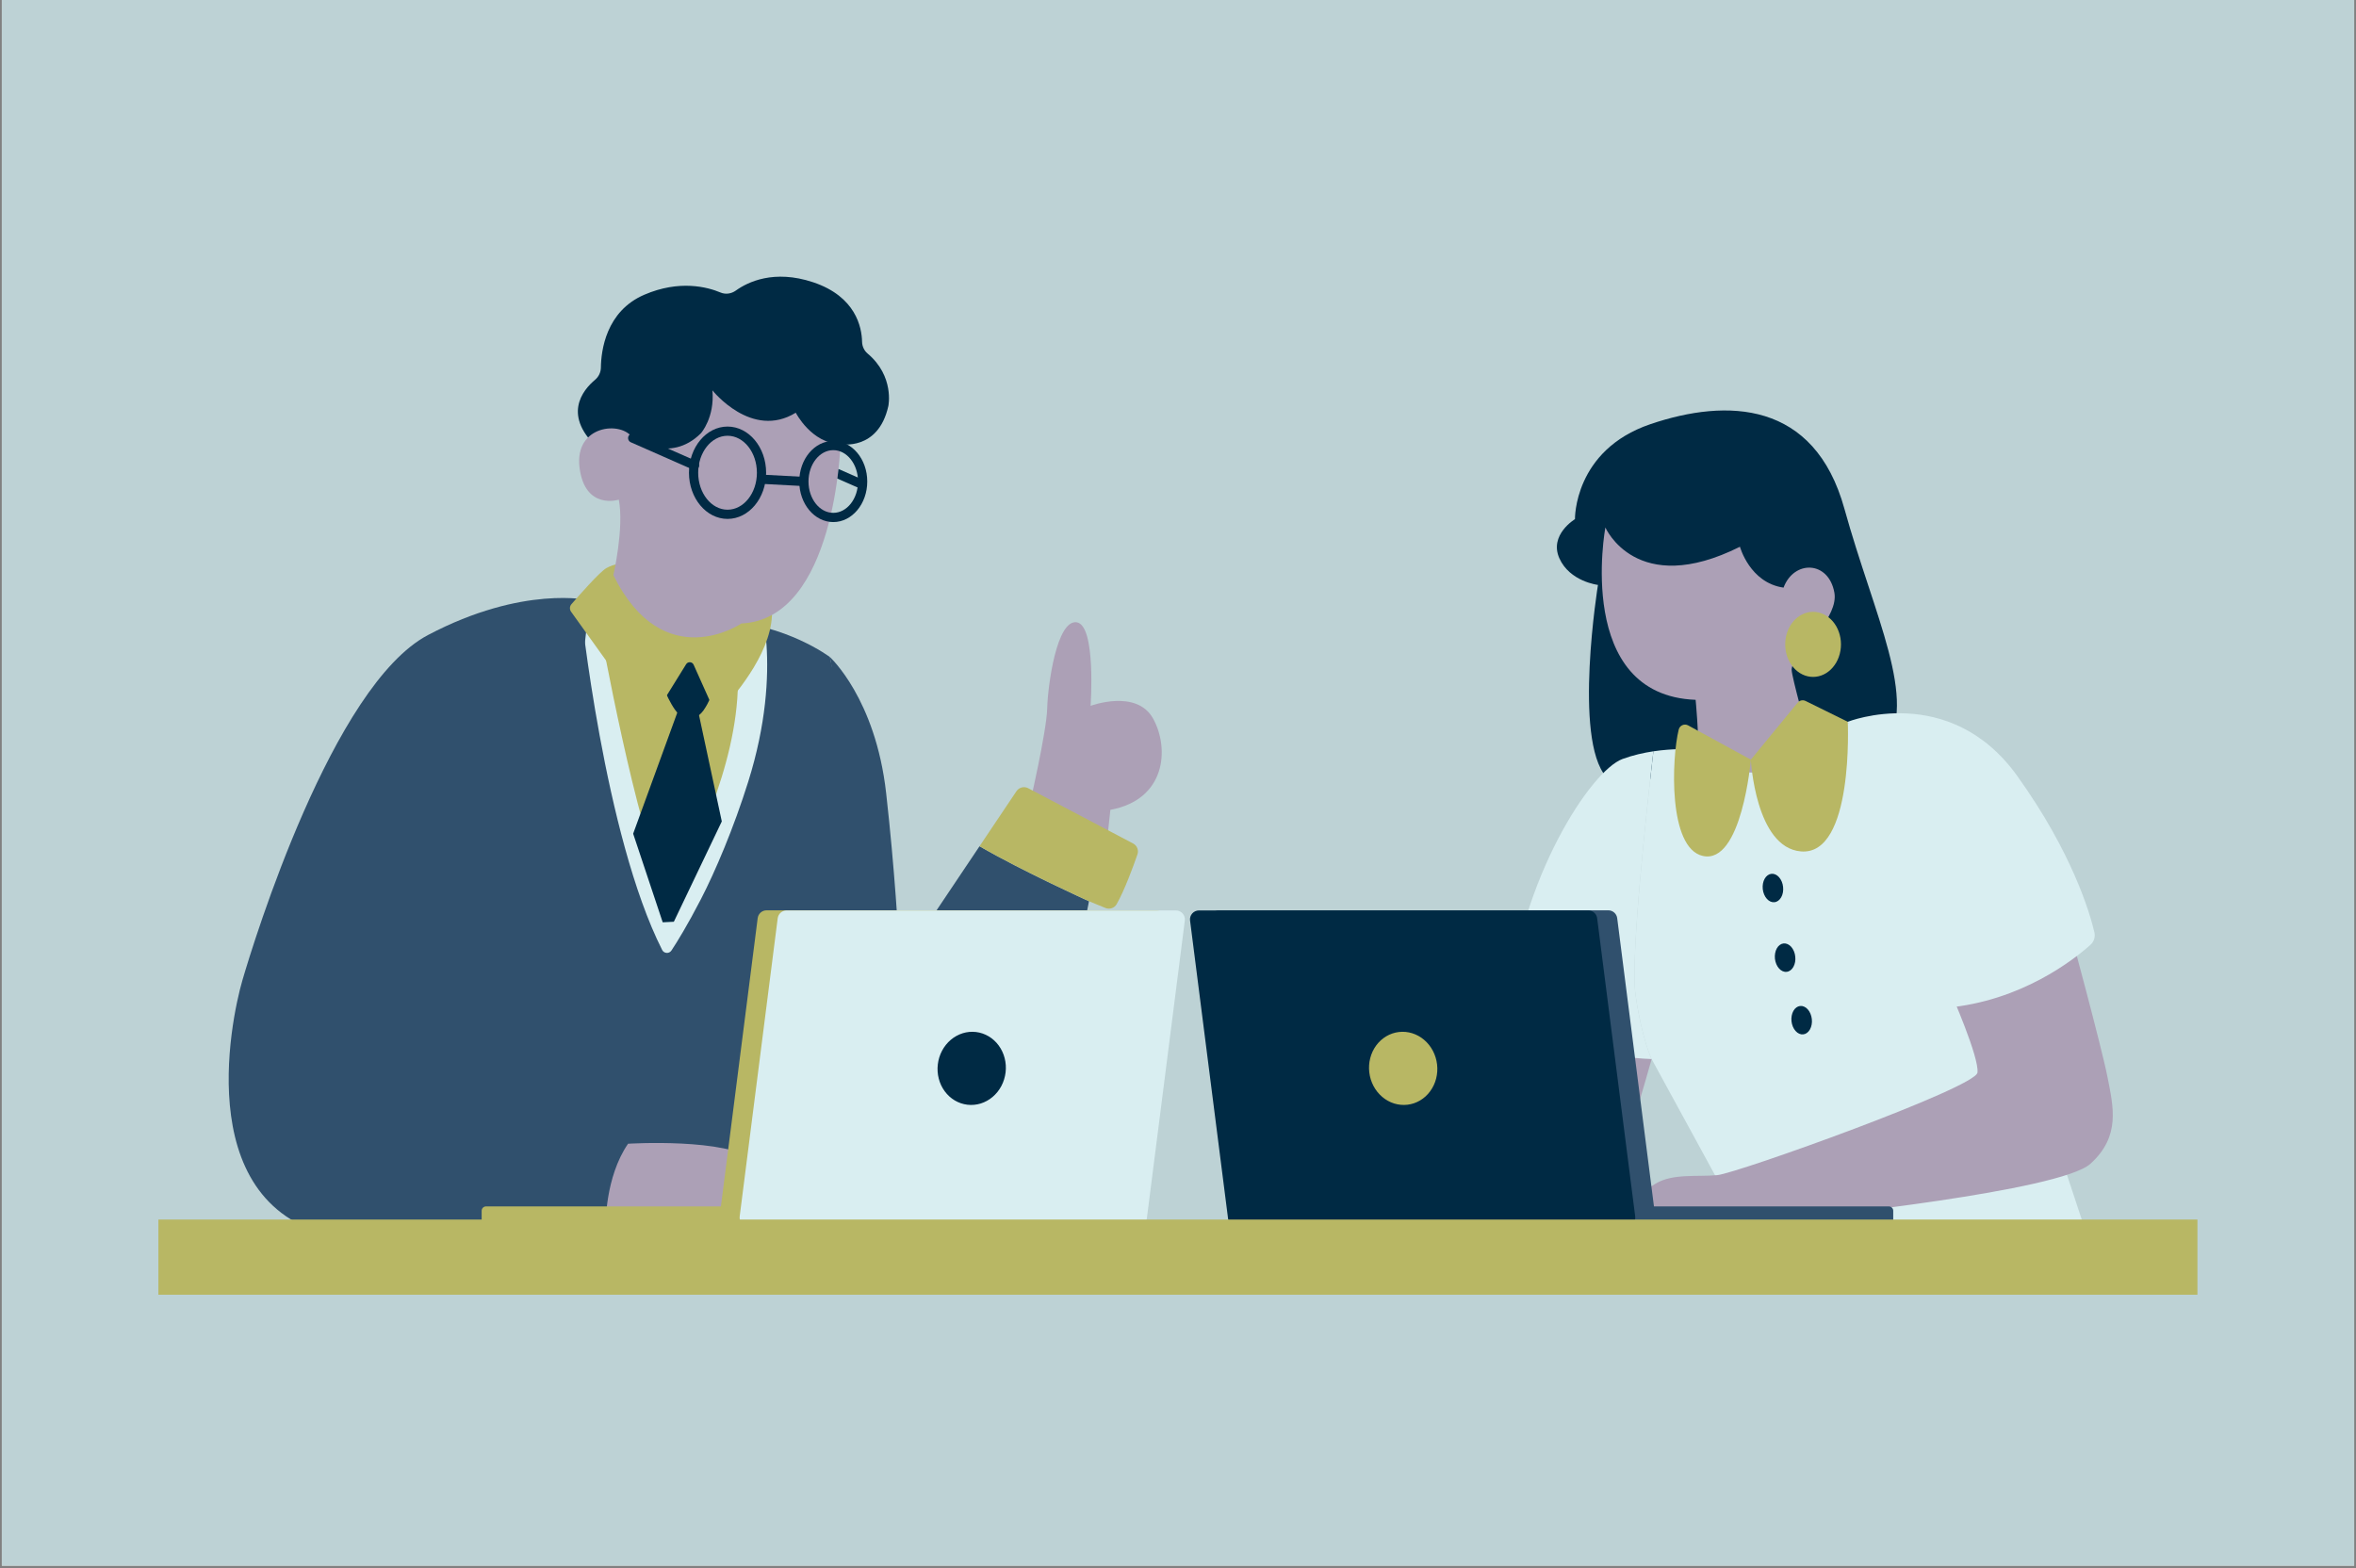<svg xmlns="http://www.w3.org/2000/svg" xmlns:xlink="http://www.w3.org/1999/xlink" width="640" viewBox="0 0 480 319.5" height="426" preserveAspectRatio="xMidYMid meet"><rect x="0" y="0" width="480" height="319.5" fill="#808080" stroke="none"/><defs><filter x="0%" y="0%" width="100%" height="100%" id="d6942cf33e"></filter><filter x="0%" y="0%" width="100%" height="100%" id="116f4872b7"></filter><clipPath id="58a517c878"><path d="M 0.375 0 L 479.625 0 L 479.625 319 L 0.375 319 Z M 0.375 0 " clip-rule="nonzero"></path></clipPath><clipPath id="4de6a27065"><path d="M 0.379 0.73 L 102.219 0.73 L 102.219 123.656 L 0.379 123.656 Z M 0.379 0.73 " clip-rule="nonzero"></path></clipPath><image x="0" y="0" width="103" id="4571b78fa1" height="124" preserveAspectRatio="xMidYMid meet"></image><mask id="66a43528b7"><g filter="url(#d6942cf33e)"><g transform="matrix(1, 0, 0, 1, 0, 0)"><image x="0" y="0" width="103" height="124" preserveAspectRatio="xMidYMid meet"></image></g></g></mask><clipPath id="9a6e13d2d9"><path d="M 0.594 1 L 101 1 L 101 123 L 0.594 123 Z M 0.594 1 " clip-rule="nonzero"></path></clipPath><clipPath id="a4d2e1c570"><rect x="0" width="103" y="0" height="124"></rect></clipPath><clipPath id="542ccf9bc2"><path d="M 0.379 0.73 L 102.219 0.73 L 102.219 123.656 L 0.379 123.656 Z M 0.379 0.73 " clip-rule="nonzero"></path></clipPath><clipPath id="1fa14c5cb7"><path d="M 0.602 1.297 L 100.992 1.297 L 100.992 122.57 L 0.602 122.57 Z M 0.602 1.297 " clip-rule="nonzero"></path></clipPath><image x="0" y="0" width="420" id="9b36b743c2" height="507" preserveAspectRatio="xMidYMid meet"></image><mask id="2c97a79733"><g filter="url(#d6942cf33e)"><g filter="url(#116f4872b7)" transform="matrix(0.24, 0, 0, 0.24, 0.378, 1.209)"><image x="0" y="0" width="420" height="507" preserveAspectRatio="xMidYMid meet"></image></g></g></mask><image x="0" y="0" width="420" id="21b69e4390" height="507" preserveAspectRatio="xMidYMid meet"></image><clipPath id="49c94f9a71"><rect x="0" width="103" y="0" height="124"></rect></clipPath><clipPath id="f9eafa3ef1"><rect x="0" width="103" y="0" height="124"></rect></clipPath><mask id="ee618e4664"><g filter="url(#d6942cf33e)"><g transform="matrix(1, 0, 0, 1, 0, 0)"><g clip-path="url(#f9eafa3ef1)"><g clip-path="url(#542ccf9bc2)"><g transform="matrix(1, 0, 0, 1, 0, 0)"><g clip-path="url(#49c94f9a71)"><g clip-path="url(#1fa14c5cb7)"><g mask="url(#2c97a79733)"><g transform="matrix(0.24, 0, 0, 0.24, 0.378, 1.209)"><image x="0" y="0" width="420" height="507" preserveAspectRatio="xMidYMid meet"></image></g></g></g></g></g></g></g></g></g></mask><clipPath id="434cca147d"><path d="M 0.594 1 L 101 1 L 101 123 L 0.594 123 Z M 0.594 1 " clip-rule="nonzero"></path></clipPath><clipPath id="9e15fd5dcc"><rect x="0" width="103" y="0" height="124"></rect></clipPath><clipPath id="85ed69236a"><rect x="0" width="103" y="0" height="124"></rect></clipPath><clipPath id="babc630c1f"><path d="M 0.254 0.172 L 93.469 0.172 L 93.469 104.887 L 0.254 104.887 Z M 0.254 0.172 " clip-rule="nonzero"></path></clipPath><image x="0" y="0" width="95" id="6368612e2c" height="105" preserveAspectRatio="xMidYMid meet"></image><mask id="44dfaeeb92"><g filter="url(#d6942cf33e)"><g><image x="0" y="0" width="95" height="105" preserveAspectRatio="xMidYMid meet"></image></g></g></mask><clipPath id="ec5d8f2155"><rect x="0" width="94" y="0" height="105"></rect></clipPath><clipPath id="9f1656d6a2"><path d="M 0.254 0.172 L 93.469 0.172 L 93.469 104.887 L 0.254 104.887 Z M 0.254 0.172 " clip-rule="nonzero"></path></clipPath><clipPath id="5d57684265"><path d="M 1.004 1.066 L 92.602 1.066 L 92.602 103.918 L 1.004 103.918 Z M 1.004 1.066 " clip-rule="nonzero"></path></clipPath><image x="0" y="0" width="383" id="6ca08a7717" height="430" preserveAspectRatio="xMidYMid meet"></image><mask id="a64b73fe33"><g filter="url(#d6942cf33e)"><g filter="url(#116f4872b7)" transform="matrix(0.24, 0, 0, 0.24, 0.974, 0.89)"><image x="0" y="0" width="383" height="430" preserveAspectRatio="xMidYMid meet"></image></g></g></mask><image x="0" y="0" width="383" id="197a4e8599" height="430" preserveAspectRatio="xMidYMid meet"></image><clipPath id="bae6a69d43"><rect x="0" width="94" y="0" height="105"></rect></clipPath><clipPath id="5ebce2c38b"><rect x="0" width="94" y="0" height="105"></rect></clipPath><mask id="540574d566"><g filter="url(#d6942cf33e)"><g transform="matrix(1, 0, 0, 1, 0, 0)"><g clip-path="url(#5ebce2c38b)"><g clip-path="url(#9f1656d6a2)"><g transform="matrix(1, 0, 0, 1, 0, 0)"><g clip-path="url(#bae6a69d43)"><g clip-path="url(#5d57684265)"><g mask="url(#a64b73fe33)"><g transform="matrix(0.24, 0, 0, 0.24, 0.974, 0.89)"><image x="0" y="0" width="383" height="430" preserveAspectRatio="xMidYMid meet"></image></g></g></g></g></g></g></g></g></g></mask><clipPath id="142d819913"><rect x="0" width="94" y="0" height="105"></rect></clipPath><clipPath id="0df091ee28"><rect x="0" width="94" y="0" height="105"></rect></clipPath><clipPath id="c9e6dfb16d"><path d="M 32.273 248 L 447.875 248 L 447.875 263.805 L 32.273 263.805 Z M 32.273 248 " clip-rule="nonzero"></path></clipPath></defs><g clip-path="url(#58a517c878)"><path fill="#ffffff" d="M 0.375 0 L 479.625 0 L 479.625 319 L 0.375 319 Z M 0.375 0 " fill-opacity="1" fill-rule="nonzero"></path><path fill="#bdd2d5" d="M 0.375 0 L 479.625 0 L 479.625 319 L 0.375 319 Z M 0.375 0 " fill-opacity="1" fill-rule="nonzero"></path></g><path fill="#aca0b6" d="M 336.496 215.789 C 336.496 215.789 328.59 244.242 325.883 246.949 C 323.172 249.66 315.891 247.953 315.891 247.953 L 314.082 208.871 C 314.082 208.871 330.473 207.617 336.496 215.789 Z M 336.496 215.789 " fill-opacity="1" fill-rule="nonzero"></path><path fill="#002a44" d="M 327.238 158.289 C 327.238 158.289 377.094 162.27 383.992 152.457 C 390.887 142.645 381.867 125.672 375.77 103.66 C 369.668 81.648 351.902 81.117 336.254 86.422 C 320.609 91.727 320.875 105.781 320.875 105.781 C 320.875 105.781 315.57 108.965 317.691 113.738 C 319.812 118.512 325.562 119.18 325.562 119.18 C 325.562 119.18 320.473 150.57 327.238 158.289 Z M 327.238 158.289 " fill-opacity="1" fill-rule="nonzero"></path><path fill="#30506d" d="M 184.195 195.348 C 183.926 195.75 183.301 195.578 183.277 195.098 C 183.059 190.707 182.305 177.289 180.535 161.562 C 178.371 142.309 169.07 133.871 169.07 133.871 C 170.367 139.711 169.719 149.23 169.719 149.23 C 168.203 179.086 150.461 239.02 150.461 239.02 C 157.387 250.484 173.18 251.785 173.18 251.785 C 209.961 251.566 221.859 183.633 221.859 183.633 C 221.859 183.633 208.188 177.441 199.566 172.426 Z M 184.195 195.348 " fill-opacity="1" fill-rule="nonzero"></path><path fill="#30506d" d="M 120.039 122.297 L 100.27 128.441 L 75.602 228.852 L 154.148 243.57 L 175.992 164.871 L 169.07 133.871 C 169.07 133.871 160.199 127.164 147.219 126.512 C 134.234 125.863 120.039 122.297 120.039 122.297 Z M 120.039 122.297 " fill-opacity="1" fill-rule="nonzero"></path><g transform="matrix(1, 0, 0, 1, 75, 121)"><g clip-path="url(#85ed69236a)"><g clip-path="url(#4de6a27065)"><g mask="url(#66a43528b7)"><g transform="matrix(1, 0, 0, 1, 0, 0)"><g clip-path="url(#a4d2e1c570)"><g clip-path="url(#9a6e13d2d9)"><path fill="#002a44" d="M 45.039 1.297 L 25.27 7.441 L 0.602 107.852 L 79.148 122.57 L 100.992 43.871 L 94.07 12.871 C 94.07 12.871 85.199 6.164 72.219 5.512 C 59.234 4.863 45.039 1.297 45.039 1.297 Z M 45.039 1.297 " fill-opacity="1" fill-rule="nonzero"></path></g></g></g></g><g mask="url(#ee618e4664)"><g transform="matrix(1, 0, 0, 1, 0, 0)"><g clip-path="url(#9e15fd5dcc)"><g clip-path="url(#434cca147d)"><path fill="#002a44" d="M 45.039 1.297 L 25.27 7.441 L 0.602 107.852 L 79.148 122.57 L 100.992 43.871 L 94.07 12.871 C 94.07 12.871 85.199 6.164 72.219 5.512 C 59.234 4.863 45.039 1.297 45.039 1.297 Z M 45.039 1.297 " fill-opacity="1" fill-rule="nonzero"></path></g></g></g></g></g></g></g><path fill="#d9eef1" d="M 154.371 121.086 L 118.297 123.711 C 118.297 123.711 123.09 170.191 134.906 193.559 C 135.285 194.309 136.332 194.371 136.797 193.668 C 137.961 191.91 140.047 188.543 142.789 183.238 C 145.707 177.598 149.492 168.691 152.445 159.262 C 159.801 135.797 154.371 121.086 154.371 121.086 Z M 154.371 121.086 " fill-opacity="1" fill-rule="nonzero"></path><path fill="#b8b764" d="M 150.344 139.121 C 150.195 156.496 140.52 175.105 137.441 180.594 C 137.016 181.348 135.918 181.34 135.52 180.574 C 129.688 169.32 122.324 128.441 122.324 128.441 L 151.219 133.168 Z M 150.344 139.121 " fill-opacity="1" fill-rule="nonzero"></path><path fill="#002a44" d="M 134.902 139.434 C 134.902 139.434 137.059 145.113 138.875 145.906 C 140.695 146.703 142.172 146.359 143.305 144.77 C 144.441 143.18 145.234 141.023 145.234 141.023 L 141.828 131.938 L 137.969 132.055 Z M 134.902 139.434 " fill-opacity="1" fill-rule="nonzero"></path><path fill="#002a44" d="M 139.219 141.82 L 128.996 169.867 L 135.016 187.922 L 137.285 187.809 L 147.055 167.367 L 141.602 141.934 Z M 139.219 141.82 " fill-opacity="1" fill-rule="nonzero"></path><path fill="#aca0b6" d="M 209.711 164.23 C 209.711 164.23 213.223 149.152 213.352 144.34 C 213.48 139.531 215.301 126.273 219.332 126.793 C 223.363 127.312 222.191 143.82 222.191 143.82 C 222.191 143.82 231.551 140.312 234.93 146.422 C 238.309 152.531 237.531 162.93 226.223 165.008 L 225.441 172.289 C 225.441 172.289 213.613 173.199 209.711 164.23 Z M 209.711 164.23 " fill-opacity="1" fill-rule="nonzero"></path><path fill="#b8b764" d="M 230.859 171.867 L 209.477 160.602 C 208.645 160.164 207.617 160.426 207.094 161.203 L 199.566 172.426 C 208.188 177.441 221.859 183.633 221.859 183.633 L 225.215 185.004 C 226.066 185.352 227.047 185.027 227.5 184.227 C 229.117 181.387 230.891 176.531 231.738 174.09 C 232.035 173.234 231.66 172.289 230.859 171.867 Z M 230.859 171.867 " fill-opacity="1" fill-rule="nonzero"></path><path fill="#30506d" d="M 120.039 122.297 C 120.039 122.297 106.641 119.145 87.203 129.387 C 67.762 139.633 51.738 191.648 49.371 199.793 C 47.008 207.934 38.602 247.602 70.387 252.332 C 98.371 256.492 119.43 255.363 124.07 255.031 C 124.688 254.988 125.23 254.637 125.523 254.094 C 126.84 251.633 130.402 243.977 131.246 231.754 C 131.305 230.895 130.758 230.105 129.926 229.879 L 88.312 218.508 C 87.094 218.176 85.457 216.301 86.582 215.715 C 109.824 176.402 117.734 151.25 120.039 122.297 Z M 120.039 122.297 " fill-opacity="1" fill-rule="nonzero"></path><path fill="#b8b764" d="M 127.293 114.711 C 127.293 114.711 125.184 114.797 123.516 115.766 C 122.176 116.539 118.023 121.254 116.422 123.105 C 116.043 123.539 116.016 124.176 116.352 124.645 L 131.391 145.617 C 131.906 146.34 132.992 146.305 133.457 145.551 L 139.789 135.34 C 140.156 134.75 141.031 134.809 141.316 135.441 L 145.168 144.043 C 145.531 144.859 146.609 145.039 147.215 144.383 C 150.301 141.027 157.816 131.996 157.254 124.023 C 156.551 114.008 127.293 114.711 127.293 114.711 Z M 127.293 114.711 " fill-opacity="1" fill-rule="nonzero"></path><path fill="#aca0b6" d="M 127.957 233.043 C 127.957 233.043 148.156 231.762 154.129 236.598 C 160.105 241.434 163.66 247.977 159.82 251.535 C 155.98 255.09 123.402 249.543 123.402 249.543 C 123.402 249.543 123.262 239.871 127.957 233.043 Z M 127.957 233.043 " fill-opacity="1" fill-rule="nonzero"></path><path fill="#002a44" d="M 171.23 90.488 C 171.23 90.488 178.934 91.977 180.988 82.727 C 180.988 82.727 182.273 76.676 176.773 72.047 C 176.055 71.445 175.652 70.559 175.633 69.625 C 175.574 66.734 174.391 60.422 165.656 57.508 C 157.66 54.844 152.312 57.48 149.91 59.207 C 149.004 59.855 147.832 60.035 146.801 59.602 C 144.133 58.48 138.441 56.965 131.262 60.055 C 123.441 63.422 122.465 71.477 122.422 74.902 C 122.406 75.871 121.969 76.777 121.223 77.398 C 118.777 79.441 114.246 84.766 122.344 91.777 C 132.789 100.82 171.23 90.488 171.23 90.488 Z M 171.23 90.488 " fill-opacity="1" fill-rule="nonzero"></path><path fill="#aca0b6" d="M 171.23 90.488 C 171.23 90.488 170.246 126.172 151.051 127.035 C 151.051 127.035 135.18 137.863 124.965 117.191 C 124.965 117.191 127.18 107.594 126.074 101.809 C 126.074 101.809 119.184 104.023 118.074 95.289 C 116.969 86.551 126.688 85.688 128.902 89.258 C 128.902 89.258 136.41 94.672 142.809 88.273 C 142.809 88.273 145.637 85.074 145.145 79.535 C 145.145 79.535 153.145 89.629 162.125 84.09 C 162.125 84.09 165.324 90.367 171.23 90.488 Z M 171.23 90.488 " fill-opacity="1" fill-rule="nonzero"></path><path fill="#002a44" d="M 148.227 105.73 C 143.895 105.73 140.367 101.512 140.367 96.324 C 140.367 91.133 143.895 86.914 148.227 86.914 C 152.559 86.914 156.086 91.133 156.086 96.324 C 156.086 101.512 152.559 105.73 148.227 105.73 Z M 148.227 88.789 C 144.93 88.789 142.246 92.168 142.246 96.324 C 142.246 100.477 144.93 103.855 148.227 103.855 C 151.523 103.855 154.207 100.477 154.207 96.324 C 154.207 92.168 151.523 88.789 148.227 88.789 Z M 148.227 88.789 " fill-opacity="1" fill-rule="nonzero"></path><path fill="#002a44" d="M 169.766 106.375 C 165.949 106.375 162.84 102.668 162.84 98.109 C 162.84 93.551 165.949 89.84 169.766 89.84 C 173.586 89.84 176.691 93.551 176.691 98.109 C 176.691 102.668 173.586 106.375 169.766 106.375 Z M 169.766 91.719 C 166.984 91.719 164.719 94.586 164.719 98.109 C 164.719 101.633 166.984 104.496 169.766 104.496 C 172.551 104.496 174.812 101.633 174.812 98.109 C 174.812 94.586 172.551 91.719 169.766 91.719 Z M 169.766 91.719 " fill-opacity="1" fill-rule="nonzero"></path><path fill="#002a44" d="M 155.129 98.582 L 155.23 96.707 L 163.828 97.168 L 163.73 99.043 Z M 155.129 98.582 " fill-opacity="1" fill-rule="nonzero"></path><path fill="#002a44" d="M 141.5 95.746 C 141.375 95.746 141.246 95.723 141.125 95.668 L 128.523 90.117 C 128.051 89.91 127.836 89.355 128.043 88.879 C 128.254 88.406 128.809 88.191 129.281 88.398 L 141.879 93.949 C 142.355 94.16 142.57 94.715 142.359 95.188 C 142.207 95.539 141.863 95.746 141.5 95.746 Z M 141.5 95.746 " fill-opacity="1" fill-rule="nonzero"></path><path fill="#002a44" d="M 175.922 97.801 L 170.836 95.559 C 170.77 96.168 170.691 96.82 170.598 97.508 L 175.164 99.52 C 175.285 99.57 175.414 99.598 175.543 99.598 C 175.902 99.598 176.246 99.387 176.402 99.039 C 176.609 98.562 176.395 98.008 175.922 97.801 Z M 175.922 97.801 " fill-opacity="1" fill-rule="nonzero"></path><path fill="#d9eef1" d="M 336.855 153.082 C 334.887 153.379 332.711 153.859 330.578 154.641 C 324.004 157.051 309.758 179.188 307.348 204.613 C 307.348 204.613 317.648 215.133 336.496 215.789 C 336.496 215.789 334.523 211.844 333.207 202.641 C 332.145 195.195 335.523 164.551 336.855 153.082 Z M 336.855 153.082 " fill-opacity="1" fill-rule="nonzero"></path><path fill="#d9eef1" d="M 408.383 200.887 L 376.457 147.066 L 344.168 152.668 C 344.168 152.668 340.961 152.469 336.855 153.082 C 335.523 164.551 332.145 195.195 333.207 202.641 C 334.523 211.844 336.496 215.789 336.496 215.789 L 355.125 249.918 L 424.602 249.918 Z M 408.383 200.887 " fill-opacity="1" fill-rule="nonzero"></path><g transform="matrix(1, 0, 0, 1, 332, 146)"><g clip-path="url(#0df091ee28)"><g clip-path="url(#babc630c1f)"><g mask="url(#44dfaeeb92)"><g transform="matrix(1, 0, 0, 1, 0, 0)"><g clip-path="url(#ec5d8f2155)"><path fill="#aca0b6" d="M 76.383 54.887 L 44.457 1.066 L 12.168 6.668 C 12.168 6.668 8.961 6.469 4.855 7.082 C 3.523 18.551 0.145 49.195 1.207 56.641 C 2.523 65.844 4.496 69.789 4.496 69.789 L 23.125 103.918 L 92.602 103.918 Z M 76.383 54.887 " fill-opacity="1" fill-rule="nonzero"></path></g></g></g><g mask="url(#540574d566)"><g transform="matrix(1, 0, 0, 1, 0, 0)"><g clip-path="url(#142d819913)"><path fill="#aca0b6" d="M 76.383 54.887 L 44.457 1.066 L 12.168 6.668 C 12.168 6.668 8.961 6.469 4.855 7.082 C 3.523 18.551 0.145 49.195 1.207 56.641 C 2.523 65.844 4.496 69.789 4.496 69.789 L 23.125 103.918 L 92.602 103.918 Z M 76.383 54.887 " fill-opacity="1" fill-rule="nonzero"></path></g></g></g></g></g></g><path fill="#002a44" d="M 363.277 180.711 C 363.32 181.094 363.309 181.469 363.242 181.836 C 363.176 182.199 363.059 182.531 362.895 182.82 C 362.73 183.113 362.531 183.348 362.293 183.523 C 362.055 183.695 361.801 183.801 361.523 183.828 C 361.25 183.859 360.977 183.812 360.707 183.695 C 360.438 183.578 360.191 183.391 359.969 183.141 C 359.746 182.891 359.562 182.594 359.418 182.254 C 359.273 181.91 359.18 181.547 359.137 181.164 C 359.098 180.777 359.109 180.402 359.176 180.039 C 359.242 179.672 359.355 179.344 359.523 179.051 C 359.688 178.758 359.887 178.523 360.125 178.352 C 360.363 178.176 360.617 178.074 360.895 178.043 C 361.168 178.016 361.441 178.059 361.711 178.176 C 361.98 178.297 362.227 178.48 362.449 178.73 C 362.672 178.98 362.855 179.277 363 179.621 C 363.145 179.965 363.238 180.328 363.277 180.711 Z M 363.277 180.711 " fill-opacity="1" fill-rule="nonzero"></path><path fill="#002a44" d="M 365.758 194.898 C 365.801 195.281 365.789 195.656 365.723 196.023 C 365.656 196.387 365.539 196.719 365.375 197.012 C 365.211 197.301 365.012 197.535 364.773 197.711 C 364.535 197.883 364.277 197.988 364.004 198.016 C 363.73 198.047 363.457 198.004 363.188 197.883 C 362.918 197.766 362.672 197.578 362.449 197.328 C 362.223 197.078 362.039 196.781 361.898 196.441 C 361.754 196.098 361.66 195.734 361.617 195.352 C 361.578 194.965 361.59 194.59 361.656 194.227 C 361.723 193.859 361.836 193.531 362 193.238 C 362.164 192.945 362.367 192.711 362.605 192.539 C 362.844 192.363 363.098 192.262 363.371 192.23 C 363.648 192.203 363.918 192.246 364.188 192.367 C 364.457 192.484 364.707 192.668 364.93 192.918 C 365.152 193.168 365.336 193.465 365.48 193.809 C 365.625 194.152 365.719 194.516 365.758 194.898 Z M 365.758 194.898 " fill-opacity="1" fill-rule="nonzero"></path><path fill="#002a44" d="M 369.133 207.641 C 369.176 208.023 369.164 208.398 369.098 208.766 C 369.031 209.129 368.914 209.461 368.75 209.754 C 368.586 210.043 368.383 210.277 368.148 210.453 C 367.91 210.629 367.652 210.73 367.379 210.758 C 367.105 210.789 366.832 210.746 366.562 210.625 C 366.293 210.508 366.047 210.32 365.824 210.07 C 365.598 209.82 365.414 209.523 365.27 209.184 C 365.129 208.84 365.035 208.477 364.992 208.094 C 364.949 207.707 364.965 207.336 365.031 206.969 C 365.098 206.602 365.211 206.273 365.375 205.98 C 365.539 205.688 365.742 205.453 365.98 205.281 C 366.219 205.105 366.473 205.004 366.746 204.973 C 367.023 204.945 367.293 204.988 367.562 205.109 C 367.832 205.227 368.082 205.41 368.305 205.66 C 368.527 205.91 368.711 206.207 368.855 206.551 C 369 206.895 369.09 207.258 369.133 207.641 Z M 369.133 207.641 " fill-opacity="1" fill-rule="nonzero"></path><path fill="#aca0b6" d="M 363.371 119.73 C 365.492 114.07 372.562 114.215 373.73 120.766 C 374.598 125.613 367.145 132.223 367.145 132.223 C 367.145 132.223 365.023 135.051 365.023 136.465 C 365.023 137.879 368.32 149.664 368.32 149.664 C 368.32 149.664 367.379 153.438 361.25 156.5 C 355.121 159.566 345.93 153.91 345.93 153.91 C 346.164 149.664 345.457 142.594 345.457 142.594 C 320.707 141.652 327.07 107.473 327.07 107.473 C 327.07 107.473 333.359 121.969 354.488 111.402 C 354.488 111.402 356.488 118.75 363.371 119.73 Z M 363.371 119.73 " fill-opacity="1" fill-rule="nonzero"></path><path fill="#b8b764" d="M 375.07 131.293 C 375.07 131.73 375.035 132.16 374.961 132.586 C 374.887 133.016 374.781 133.43 374.637 133.832 C 374.496 134.234 374.32 134.617 374.113 134.98 C 373.906 135.34 373.668 135.676 373.406 135.984 C 373.141 136.293 372.855 136.566 372.543 136.809 C 372.234 137.051 371.906 137.254 371.562 137.422 C 371.219 137.586 370.863 137.715 370.496 137.797 C 370.129 137.883 369.762 137.926 369.387 137.926 C 369.016 137.926 368.645 137.883 368.277 137.797 C 367.914 137.715 367.559 137.586 367.215 137.422 C 366.867 137.254 366.539 137.051 366.23 136.809 C 365.922 136.566 365.633 136.293 365.371 135.984 C 365.105 135.676 364.871 135.34 364.664 134.98 C 364.457 134.617 364.281 134.234 364.137 133.832 C 363.996 133.43 363.887 133.016 363.816 132.586 C 363.742 132.16 363.707 131.73 363.707 131.293 C 363.707 130.859 363.742 130.426 363.816 130 C 363.887 129.574 363.996 129.16 364.137 128.758 C 364.281 128.355 364.457 127.973 364.664 127.609 C 364.871 127.246 365.105 126.914 365.371 126.605 C 365.633 126.297 365.922 126.02 366.23 125.781 C 366.539 125.539 366.867 125.332 367.215 125.168 C 367.559 125 367.914 124.875 368.277 124.789 C 368.645 124.703 369.016 124.66 369.387 124.66 C 369.762 124.66 370.129 124.703 370.496 124.789 C 370.863 124.875 371.219 125 371.562 125.168 C 371.906 125.332 372.234 125.539 372.543 125.781 C 372.855 126.02 373.141 126.297 373.406 126.605 C 373.668 126.914 373.906 127.246 374.113 127.609 C 374.32 127.973 374.496 128.355 374.637 128.758 C 374.781 129.16 374.887 129.574 374.961 130 C 375.035 130.426 375.07 130.859 375.07 131.293 Z M 375.07 131.293 " fill-opacity="1" fill-rule="nonzero"></path><path fill="#b8b764" d="M 343.941 147.805 L 356.711 154.781 C 356.711 154.781 354.879 176.227 346.902 174.395 C 339.836 172.773 340.57 154.52 342.012 148.652 C 342.219 147.805 343.172 147.383 343.941 147.805 Z M 343.941 147.805 " fill-opacity="1" fill-rule="nonzero"></path><path fill="#aca0b6" d="M 397.461 202.293 C 397.461 202.293 403.266 215.449 402.879 218.547 C 402.492 221.641 353.934 239.051 349.871 239.438 C 345.809 239.824 340.777 239.051 337.297 241.18 C 333.812 243.309 330.91 245.051 330.719 246.789 C 330.523 248.531 368.832 247.953 368.832 247.953 C 368.832 247.953 419.711 242.727 425.902 237.117 C 432.094 231.508 430.547 225.508 429.383 219.512 C 428.223 213.516 421.453 188.559 421.453 188.559 Z M 397.461 202.293 " fill-opacity="1" fill-rule="nonzero"></path><path fill="#b8b764" d="M 356.711 154.781 L 366.242 143.172 C 366.633 142.695 367.305 142.551 367.855 142.824 L 376.457 147.066 C 376.457 147.066 377.734 174.395 366.91 173.48 C 357.625 172.695 356.711 154.781 356.711 154.781 Z M 356.711 154.781 " fill-opacity="1" fill-rule="nonzero"></path><path fill="#d9eef1" d="M 376.457 147.066 C 376.457 147.066 397.207 138.859 411.016 158.148 C 422.156 173.711 425.734 185.852 426.699 189.957 C 426.922 190.895 426.613 191.871 425.898 192.512 C 422.543 195.512 411.832 203.984 396.473 205.348 C 395.246 205.457 394.109 204.68 393.75 203.5 Z M 376.457 147.066 " fill-opacity="1" fill-rule="nonzero"></path><path fill="#30506d" d="M 384.828 245.812 L 336.969 245.812 L 329.48 187.078 C 329.363 186.164 328.586 185.48 327.664 185.48 L 248.352 185.48 C 247.25 185.48 246.398 186.445 246.535 187.539 L 254.285 248.293 C 254.398 249.207 255.18 249.891 256.098 249.891 L 335.41 249.891 C 335.422 249.891 335.43 249.891 335.438 249.891 L 335.438 249.918 L 384.828 249.918 C 385.32 249.918 385.719 249.52 385.719 249.027 L 385.719 246.703 C 385.719 246.211 385.32 245.812 384.828 245.812 Z M 384.828 245.812 " fill-opacity="1" fill-rule="nonzero"></path><path fill="#002a44" d="M 331.332 249.918 L 252.02 249.918 C 251.098 249.918 250.32 249.234 250.203 248.32 L 242.457 187.566 C 242.316 186.473 243.168 185.504 244.273 185.504 L 323.586 185.504 C 324.508 185.504 325.285 186.191 325.398 187.105 L 333.148 247.855 C 333.285 248.953 332.434 249.918 331.332 249.918 Z M 331.332 249.918 " fill-opacity="1" fill-rule="nonzero"></path><path fill="#b8b764" d="M 292.781 216.871 C 292.84 217.355 292.852 217.844 292.82 218.332 C 292.785 218.82 292.711 219.297 292.59 219.77 C 292.469 220.238 292.309 220.691 292.102 221.125 C 291.898 221.559 291.656 221.965 291.375 222.348 C 291.098 222.73 290.785 223.078 290.438 223.395 C 290.094 223.707 289.723 223.984 289.324 224.219 C 288.93 224.453 288.516 224.645 288.082 224.793 C 287.648 224.941 287.203 225.039 286.75 225.094 C 286.297 225.148 285.844 225.152 285.387 225.109 C 284.93 225.066 284.484 224.98 284.043 224.844 C 283.602 224.707 283.176 224.523 282.766 224.297 C 282.359 224.07 281.973 223.805 281.613 223.5 C 281.25 223.195 280.922 222.852 280.621 222.48 C 280.32 222.105 280.059 221.703 279.832 221.273 C 279.605 220.844 279.422 220.395 279.273 219.93 C 279.129 219.461 279.031 218.984 278.973 218.5 C 278.914 218.012 278.902 217.527 278.934 217.039 C 278.965 216.551 279.043 216.07 279.164 215.602 C 279.285 215.133 279.445 214.68 279.648 214.246 C 279.855 213.812 280.098 213.402 280.375 213.023 C 280.656 212.641 280.969 212.293 281.312 211.977 C 281.66 211.664 282.031 211.387 282.426 211.152 C 282.824 210.918 283.238 210.723 283.672 210.578 C 284.105 210.43 284.551 210.328 285.004 210.277 C 285.457 210.223 285.91 210.219 286.367 210.258 C 286.82 210.301 287.27 210.391 287.711 210.527 C 288.152 210.664 288.578 210.848 288.984 211.07 C 289.395 211.297 289.781 211.562 290.141 211.871 C 290.5 212.176 290.832 212.516 291.133 212.891 C 291.43 213.266 291.695 213.668 291.922 214.098 C 292.148 214.527 292.332 214.973 292.477 215.441 C 292.621 215.906 292.723 216.383 292.781 216.871 Z M 292.781 216.871 " fill-opacity="1" fill-rule="nonzero"></path><path fill="#b8b764" d="M 99.02 245.812 L 146.875 245.812 L 154.367 187.078 C 154.484 186.164 155.262 185.48 156.184 185.48 L 235.496 185.48 C 236.598 185.48 237.449 186.445 237.309 187.539 L 229.562 248.293 C 229.445 249.207 228.668 249.891 227.746 249.891 L 148.434 249.891 C 148.426 249.891 148.418 249.891 148.406 249.891 L 148.406 249.918 L 99.02 249.918 C 98.527 249.918 98.129 249.52 98.129 249.027 L 98.129 246.703 C 98.129 246.211 98.527 245.812 99.02 245.812 Z M 99.02 245.812 " fill-opacity="1" fill-rule="nonzero"></path><path fill="#d9eef1" d="M 152.516 249.918 L 231.828 249.918 C 232.75 249.918 233.527 249.234 233.645 248.32 L 241.391 187.566 C 241.531 186.473 240.676 185.504 239.574 185.504 L 160.262 185.504 C 159.34 185.504 158.562 186.191 158.445 187.105 L 150.699 247.855 C 150.559 248.953 151.414 249.918 152.516 249.918 Z M 152.516 249.918 " fill-opacity="1" fill-rule="nonzero"></path><path fill="#002a44" d="M 198.844 210.277 C 199.297 210.328 199.742 210.43 200.176 210.578 C 200.609 210.727 201.023 210.918 201.418 211.152 C 201.816 211.387 202.188 211.664 202.531 211.977 C 202.879 212.293 203.191 212.641 203.469 213.023 C 203.75 213.402 203.992 213.812 204.195 214.246 C 204.402 214.68 204.562 215.133 204.684 215.602 C 204.805 216.07 204.879 216.551 204.914 217.039 C 204.945 217.527 204.934 218.012 204.875 218.5 C 204.816 218.984 204.715 219.461 204.57 219.93 C 204.426 220.395 204.242 220.844 204.016 221.273 C 203.789 221.703 203.523 222.105 203.227 222.48 C 202.926 222.852 202.594 223.195 202.234 223.5 C 201.875 223.805 201.488 224.074 201.078 224.297 C 200.672 224.523 200.246 224.707 199.805 224.844 C 199.363 224.98 198.914 225.07 198.461 225.109 C 198.004 225.152 197.551 225.148 197.098 225.094 C 196.645 225.039 196.199 224.941 195.766 224.793 C 195.332 224.645 194.918 224.453 194.52 224.219 C 194.125 223.984 193.754 223.707 193.406 223.395 C 193.062 223.078 192.75 222.73 192.469 222.348 C 192.191 221.965 191.949 221.559 191.742 221.125 C 191.539 220.691 191.379 220.238 191.258 219.77 C 191.137 219.297 191.059 218.82 191.027 218.332 C 190.996 217.844 191.008 217.355 191.066 216.871 C 191.125 216.383 191.223 215.906 191.367 215.441 C 191.512 214.973 191.699 214.527 191.926 214.098 C 192.152 213.668 192.414 213.266 192.715 212.891 C 193.016 212.516 193.344 212.176 193.707 211.871 C 194.066 211.562 194.453 211.297 194.859 211.074 C 195.27 210.848 195.695 210.664 196.137 210.527 C 196.574 210.391 197.023 210.301 197.48 210.258 C 197.938 210.219 198.391 210.223 198.844 210.277 Z M 198.844 210.277 " fill-opacity="1" fill-rule="nonzero"></path><g clip-path="url(#c9e6dfb16d)"><path fill="#b8b764" d="M 32.273 248.484 L 447.695 248.484 L 447.695 264.012 L 32.273 264.012 Z M 32.273 248.484 " fill-opacity="1" fill-rule="nonzero"></path></g></svg>